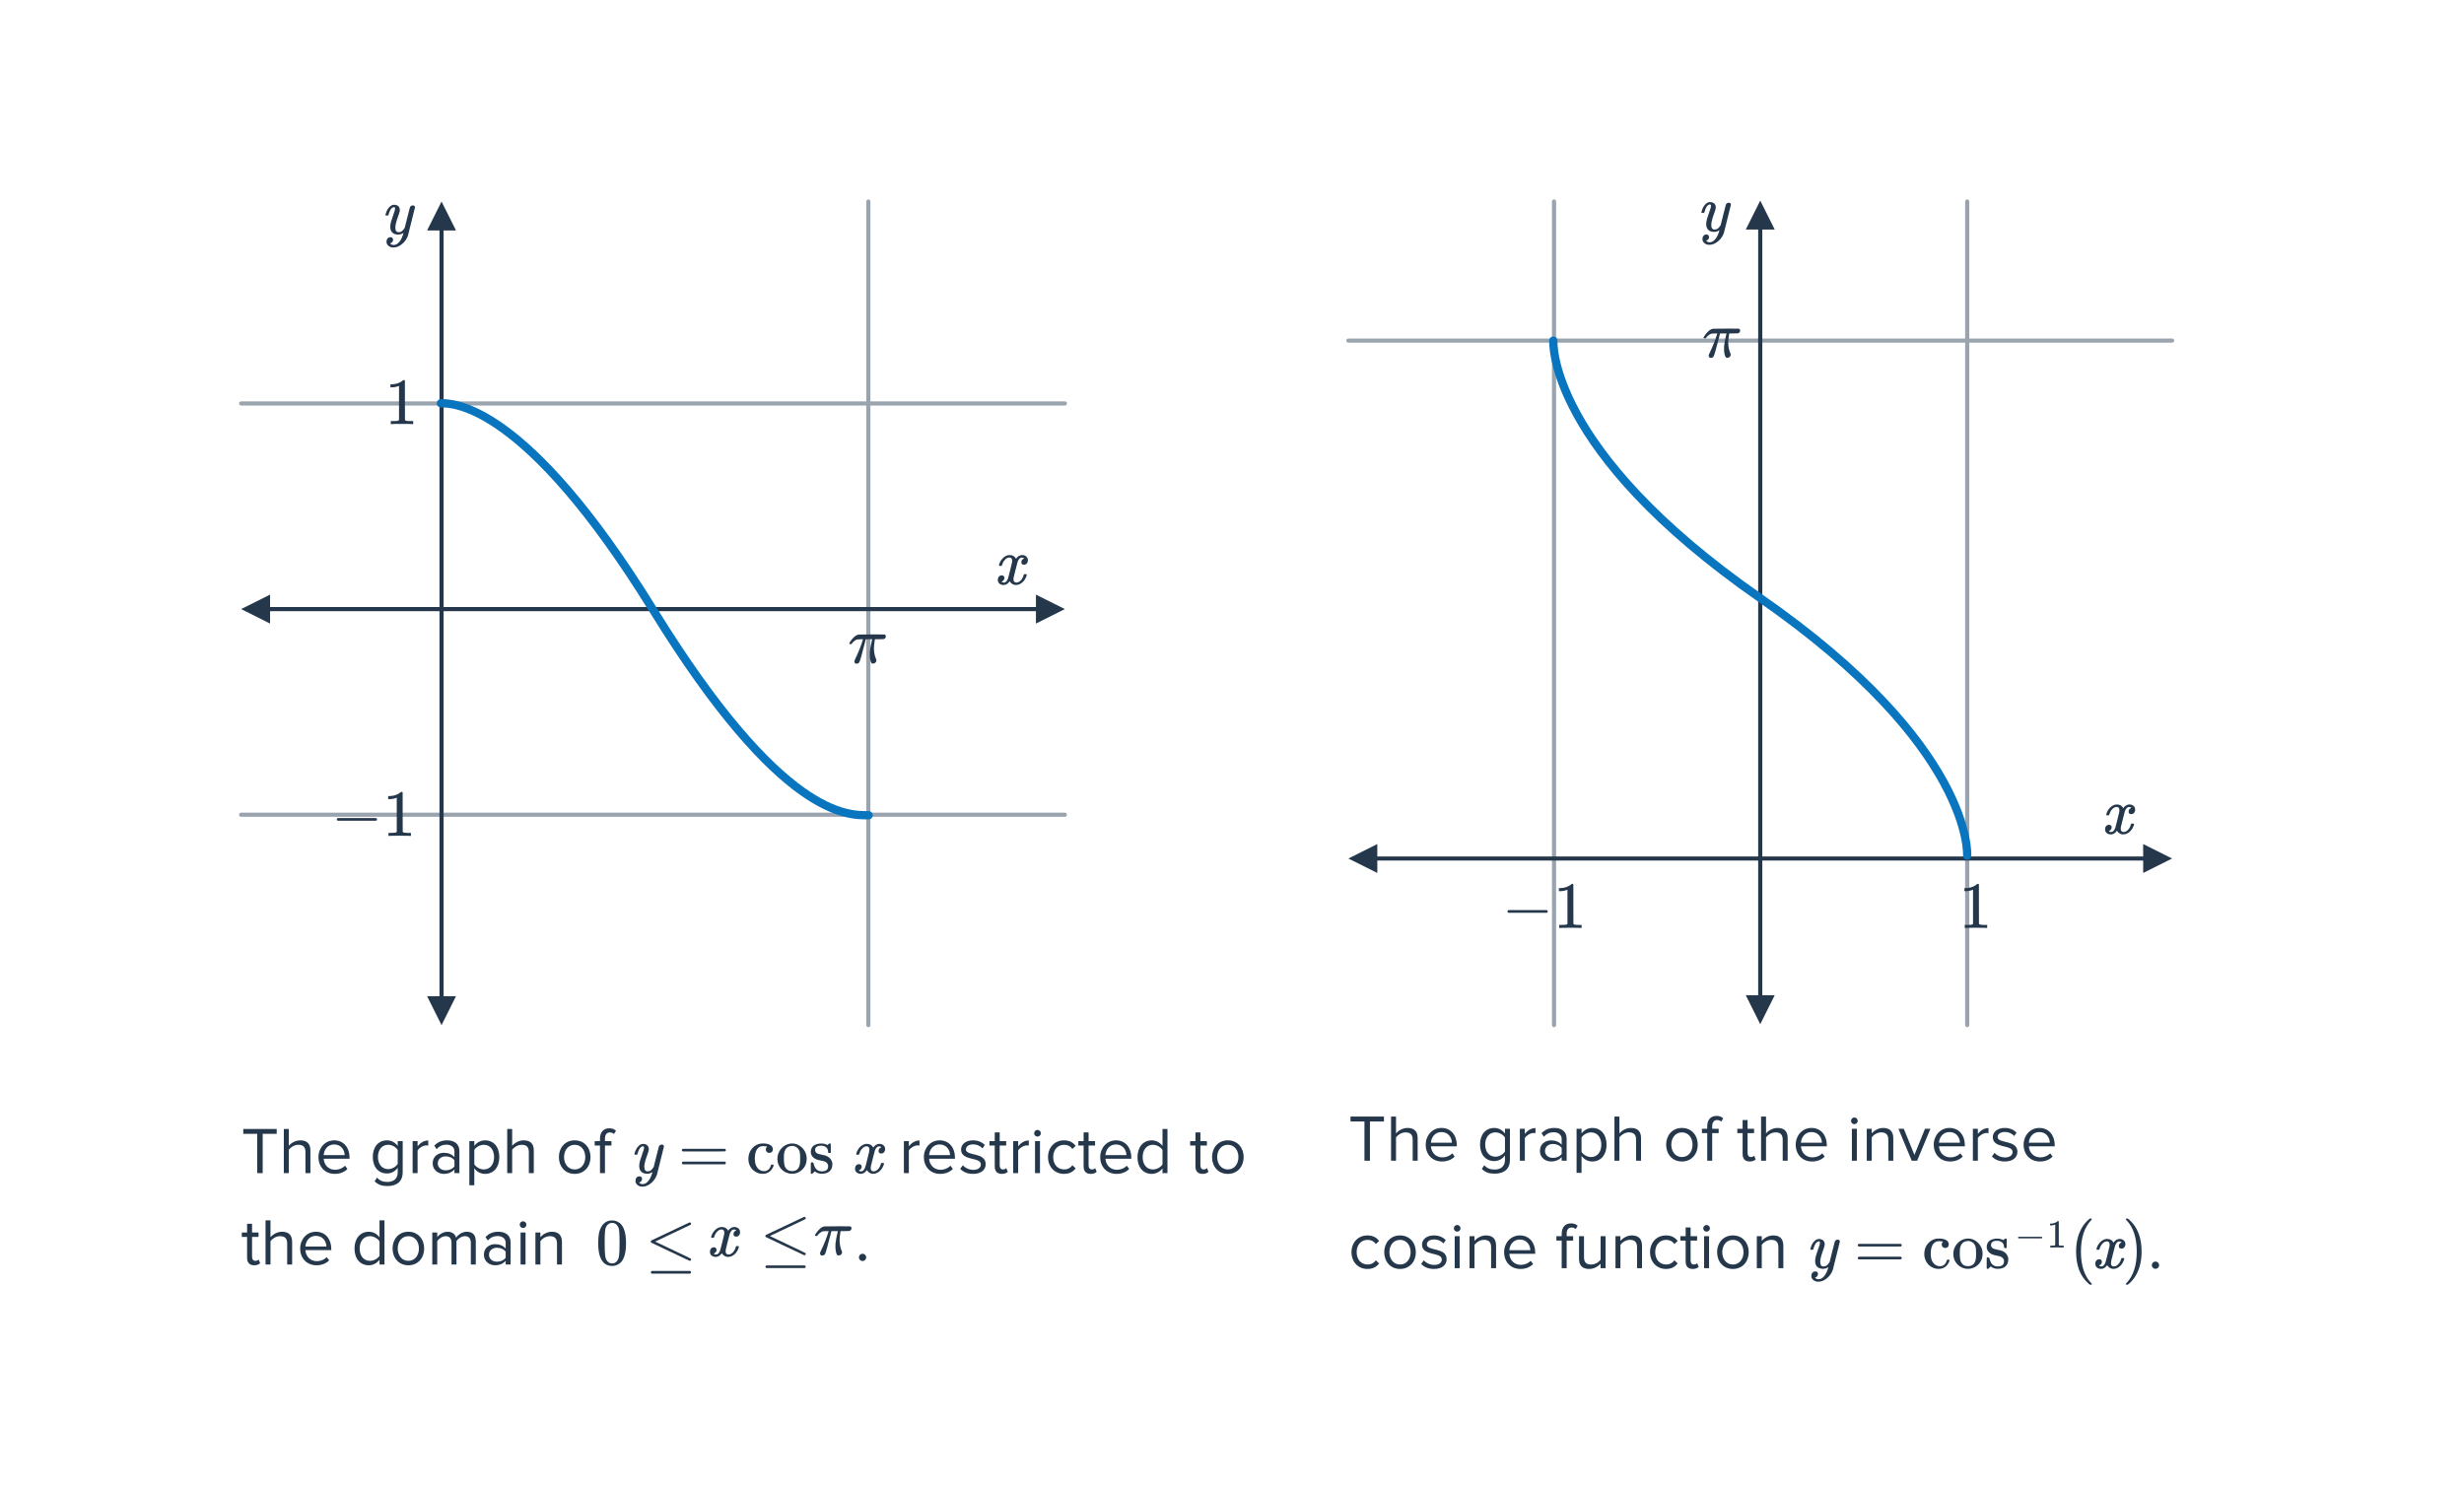 <svg width="596" height="360" viewBox="0 0 596 360" fill="none" xmlns="http://www.w3.org/2000/svg">
<path d="M210.035 48.752L210.035 248.001" stroke="#99A4AF" stroke-linecap="round"/>
<path d="M58.327 97.604L257.575 97.604" stroke="#99A4AF" stroke-linecap="round"/>
<path d="M58.327 197.104L257.575 197.104" stroke="#99A4AF" stroke-linecap="round"/>
<path d="M375.896 48.752L375.896 248.001" stroke="#99A4AF" stroke-linecap="round"/>
<path d="M326.149 82.396L525.398 82.396" stroke="#99A4AF" stroke-linecap="round"/>
<path d="M475.833 48.752L475.833 248.001" stroke="#99A4AF" stroke-linecap="round"/>
<path d="M65.326 146.854V143.854L58.327 147.354L65.326 150.854V147.854H250.575V150.854L257.575 147.354L250.575 143.854V146.854H65.326Z" fill="#25374B"/>
<path d="M107.304 55.752L110.304 55.752L106.804 48.752L103.304 55.752L106.304 55.752L106.304 241.001L103.304 241.001L106.804 248.001L110.304 241.001L107.304 241.001L107.304 55.752Z" fill="#25374B"/>
<path d="M106.635 97.558C109.326 97.558 126.967 97.246 158.038 147.635C189.109 198.024 205.193 197.228 210.103 197.228" stroke="#0875BE" stroke-width="2" stroke-linecap="round"/>
<path d="M81.677 198.549C81.527 198.474 81.453 198.367 81.453 198.229C81.453 198.09 81.527 197.983 81.677 197.909H90.973C91.133 197.994 91.213 198.101 91.213 198.229C91.213 198.357 91.133 198.463 90.973 198.549H81.677ZM99.218 202.229C99.037 202.197 98.189 202.181 96.674 202.181C95.181 202.181 94.343 202.197 94.162 202.229H93.97V201.493H94.386C95.005 201.493 95.405 201.477 95.586 201.445C95.671 201.434 95.799 201.37 95.97 201.253V192.981C95.949 192.981 95.906 192.997 95.842 193.029C95.351 193.221 94.802 193.322 94.194 193.333H93.89V192.597H94.194C95.09 192.565 95.837 192.362 96.434 191.989C96.626 191.882 96.791 191.759 96.93 191.621C96.951 191.589 97.015 191.573 97.122 191.573C97.229 191.573 97.319 191.605 97.394 191.669V196.453L97.41 201.253C97.57 201.413 97.917 201.493 98.45 201.493H98.978H99.394V202.229H99.218Z" fill="#25374B"/>
<path d="M99.765 102.604C99.583 102.572 98.735 102.556 97.221 102.556C95.727 102.556 94.89 102.572 94.709 102.604H94.517V101.868H94.933C95.551 101.868 95.951 101.852 96.133 101.82C96.218 101.809 96.346 101.745 96.517 101.628V93.356C96.495 93.356 96.453 93.372 96.389 93.404C95.898 93.596 95.349 93.697 94.741 93.708H94.437V92.972H94.741C95.637 92.94 96.383 92.737 96.981 92.364C97.173 92.257 97.338 92.134 97.477 91.996C97.498 91.964 97.562 91.948 97.669 91.948C97.775 91.948 97.866 91.98 97.941 92.044V96.828L97.957 101.628C98.117 101.788 98.463 101.868 98.997 101.868H99.525H99.941V102.604H99.765Z" fill="#25374B"/>
<path d="M245.752 141.53C245.122 141.53 244.61 141.231 244.216 140.634C243.8 141.231 243.314 141.53 242.76 141.53C242.365 141.53 242.029 141.418 241.752 141.194C241.485 140.959 241.352 140.655 241.352 140.282C241.352 139.973 241.437 139.717 241.608 139.514C241.789 139.301 242.029 139.194 242.328 139.194C242.509 139.194 242.658 139.253 242.776 139.37C242.893 139.477 242.952 139.626 242.952 139.818C242.952 139.893 242.946 139.951 242.936 139.994C242.85 140.293 242.68 140.506 242.424 140.634L242.264 140.698C242.36 140.858 242.552 140.938 242.84 140.938C243.266 140.938 243.602 140.581 243.848 139.866C243.88 139.77 244.04 139.146 244.328 137.994C244.616 136.842 244.77 136.202 244.792 136.074C244.813 135.978 244.824 135.839 244.824 135.658C244.824 135.135 244.6 134.874 244.152 134.874C243.736 134.874 243.346 135.093 242.984 135.53C242.706 135.85 242.498 136.25 242.36 136.73C242.338 136.826 242.317 136.879 242.296 136.89C242.274 136.901 242.173 136.906 241.992 136.906H241.72C241.634 136.821 241.618 136.703 241.672 136.554C241.768 136.213 241.928 135.877 242.152 135.546C242.376 135.215 242.616 134.959 242.872 134.778C243.309 134.447 243.746 134.282 244.184 134.282C244.93 134.282 245.453 134.581 245.752 135.178C245.826 135.071 245.922 134.954 246.04 134.826C246.424 134.463 246.829 134.282 247.256 134.282C247.64 134.282 247.965 134.399 248.232 134.634C248.498 134.858 248.632 135.157 248.632 135.53C248.632 135.839 248.541 136.101 248.36 136.314C248.189 136.517 247.96 136.618 247.672 136.618C247.501 136.618 247.352 136.57 247.224 136.474C247.106 136.367 247.048 136.229 247.048 136.058C247.048 135.61 247.24 135.311 247.624 135.162L247.72 135.114L247.592 135.002C247.485 134.927 247.341 134.89 247.16 134.89C247.042 134.89 246.946 134.906 246.872 134.938C246.584 135.087 246.344 135.407 246.152 135.898C246.12 135.994 245.96 136.607 245.672 137.738C245.384 138.858 245.224 139.503 245.192 139.674C245.16 139.834 245.144 139.994 245.144 140.154C245.144 140.677 245.378 140.938 245.848 140.938C245.954 140.938 246.05 140.927 246.136 140.906C246.68 140.746 247.112 140.319 247.432 139.626C247.57 139.274 247.64 139.071 247.64 139.018C247.64 139.007 247.672 138.97 247.736 138.906H248.008C248.221 138.906 248.333 138.922 248.344 138.954C248.354 138.965 248.36 138.997 248.36 139.05C248.36 139.135 248.312 139.301 248.216 139.546C248.12 139.781 248.024 139.978 247.928 140.138C247.597 140.661 247.202 141.039 246.744 141.274C246.413 141.445 246.082 141.53 245.752 141.53Z" fill="#25374B"/>
<path d="M93.324 52.147C93.26 52.083 93.228 52.035 93.228 52.002C93.228 51.96 93.249 51.88 93.292 51.763C93.494 51.026 93.814 50.45 94.252 50.035C94.582 49.704 94.934 49.538 95.308 49.538C95.756 49.538 96.102 49.656 96.348 49.891C96.593 50.114 96.716 50.445 96.716 50.883C96.705 51.117 96.609 51.474 96.428 51.955C96.044 53 95.809 53.763 95.724 54.242C95.66 54.541 95.628 54.819 95.628 55.075C95.628 55.81 95.889 56.178 96.412 56.178C96.742 56.178 97.02 56.088 97.244 55.907C97.468 55.715 97.686 55.448 97.9 55.106L98.508 52.675C98.902 51.096 99.121 50.248 99.164 50.13C99.313 49.843 99.548 49.699 99.868 49.699C100.188 49.699 100.358 49.853 100.38 50.163C100.38 50.184 99.814 52.456 98.684 56.978C98.396 57.81 97.916 58.498 97.244 59.042C96.582 59.597 95.889 59.874 95.164 59.874C94.737 59.874 94.374 59.768 94.076 59.554C93.777 59.352 93.585 59.075 93.5 58.722C93.489 58.669 93.484 58.594 93.484 58.498C93.484 58.178 93.569 57.912 93.74 57.699C93.921 57.485 94.161 57.379 94.46 57.379C94.641 57.379 94.79 57.432 94.908 57.538C95.025 57.656 95.084 57.81 95.084 58.002C95.084 58.077 95.078 58.136 95.068 58.178C95.014 58.349 94.929 58.504 94.812 58.642C94.769 58.675 94.694 58.717 94.588 58.77C94.481 58.834 94.406 58.877 94.364 58.898C94.609 59.144 94.892 59.267 95.212 59.267C95.67 59.267 96.081 59.069 96.444 58.675C96.86 58.237 97.18 57.672 97.404 56.978C97.521 56.701 97.58 56.493 97.58 56.355C97.58 56.344 97.569 56.349 97.548 56.37C97.526 56.381 97.494 56.403 97.452 56.434C97.078 56.648 96.705 56.755 96.332 56.755C95.713 56.755 95.233 56.589 94.892 56.258C94.561 55.928 94.396 55.464 94.396 54.867C94.396 54.483 94.465 54.05 94.604 53.571C94.774 53.005 94.972 52.413 95.196 51.794C95.441 51.144 95.564 50.701 95.564 50.467C95.564 50.232 95.484 50.114 95.324 50.114C95.1 50.114 94.886 50.216 94.684 50.419C94.417 50.717 94.193 51.187 94.012 51.827C93.969 51.997 93.926 52.099 93.884 52.13C93.873 52.141 93.772 52.147 93.58 52.147H93.324Z" fill="#25374B"/>
<path d="M211.999 159.785C211.999 159.966 211.919 160.137 211.759 160.297C211.61 160.457 211.423 160.537 211.199 160.537C211.039 160.537 210.927 160.515 210.863 160.473C210.81 160.43 210.751 160.345 210.687 160.217C210.485 159.747 210.383 159.155 210.383 158.441C210.383 158.057 210.389 157.801 210.399 157.673C210.474 156.937 210.639 156.046 210.895 155.001C210.949 154.787 210.975 154.67 210.975 154.649H209.407L209.391 154.713C209.391 154.723 209.381 154.771 209.359 154.857C209.338 154.931 209.306 155.049 209.263 155.209C209.231 155.358 209.199 155.497 209.167 155.625C208.463 158.366 208.042 159.859 207.903 160.105C207.775 160.403 207.546 160.553 207.215 160.553C206.97 160.553 206.799 160.462 206.703 160.281C206.682 160.227 206.671 160.142 206.671 160.025V159.849L206.879 159.401C207.679 157.715 208.261 156.259 208.623 155.033L208.751 154.649H208.239C207.813 154.649 207.514 154.665 207.343 154.697C207.183 154.729 206.986 154.83 206.751 155.001C206.495 155.161 206.271 155.379 206.079 155.657C206.026 155.742 205.983 155.795 205.951 155.817C205.919 155.827 205.839 155.833 205.711 155.833C205.509 155.833 205.407 155.779 205.407 155.673C205.407 155.63 205.461 155.523 205.567 155.353C206.303 154.233 207.023 153.619 207.727 153.513C207.802 153.491 209.002 153.481 211.327 153.481C213.034 153.481 213.909 153.486 213.951 153.497C214.165 153.571 214.271 153.721 214.271 153.945C214.271 154.275 214.101 154.499 213.759 154.617C213.695 154.638 213.327 154.649 212.655 154.649H211.631L211.583 154.921C211.455 155.689 211.391 156.323 211.391 156.825C211.391 157.774 211.557 158.633 211.887 159.401C211.962 159.593 211.999 159.721 211.999 159.785Z" fill="#25374B"/>
<path d="M63.542 283.799H62.215V274.311H58.839V273.127H66.934V274.311H63.542V283.799ZM75.084 283.799H73.883V278.711C73.883 277.351 73.18 276.951 72.139 276.951C71.212 276.951 70.316 277.527 69.852 278.151V283.799H68.651V273.127H69.852V277.191C70.395 276.551 71.451 275.879 72.62 275.879C74.236 275.879 75.084 276.663 75.084 278.343V283.799ZM80.968 283.991C78.68 283.991 77.032 282.343 77.032 279.927C77.032 277.687 78.632 275.879 80.84 275.879C83.176 275.879 84.552 277.703 84.552 280.023V280.327H78.296C78.392 281.783 79.416 282.999 81.08 282.999C81.96 282.999 82.856 282.647 83.464 282.023L84.04 282.807C83.272 283.575 82.232 283.991 80.968 283.991ZM83.368 279.447C83.352 278.295 82.584 276.871 80.824 276.871C79.176 276.871 78.36 278.263 78.296 279.447H83.368ZM93.724 286.935C92.412 286.935 91.516 286.679 90.604 285.783L91.212 284.887C91.852 285.655 92.62 285.943 93.724 285.943C95.004 285.943 96.204 285.319 96.204 283.623V282.519C95.644 283.303 94.7 283.895 93.612 283.895C91.596 283.895 90.172 282.391 90.172 279.895C90.172 277.415 91.58 275.879 93.612 275.879C94.652 275.879 95.58 276.391 96.204 277.239V276.071H97.404V283.575C97.404 286.135 95.612 286.935 93.724 286.935ZM93.9 282.839C94.86 282.839 95.788 282.247 96.204 281.575V278.199C95.788 277.527 94.86 276.951 93.9 276.951C92.348 276.951 91.42 278.183 91.42 279.895C91.42 281.591 92.348 282.839 93.9 282.839ZM101.008 283.799H99.808V276.071H101.008V277.319C101.632 276.503 102.528 275.911 103.584 275.911V277.143C103.44 277.111 103.296 277.095 103.104 277.095C102.368 277.095 101.36 277.703 101.008 278.327V283.799ZM111.121 283.799H109.921V282.919C109.281 283.623 108.401 283.991 107.361 283.991C106.049 283.991 104.657 283.111 104.657 281.431C104.657 279.703 106.049 278.887 107.361 278.887C108.417 278.887 109.297 279.223 109.921 279.943V278.551C109.921 277.511 109.089 276.919 107.969 276.919C107.041 276.919 106.289 277.255 105.601 277.991L105.041 277.159C105.873 276.295 106.865 275.879 108.129 275.879C109.761 275.879 111.121 276.615 111.121 278.487V283.799ZM107.793 283.127C108.641 283.127 109.457 282.807 109.921 282.167V280.711C109.457 280.071 108.641 279.751 107.793 279.751C106.673 279.751 105.889 280.455 105.889 281.447C105.889 282.423 106.673 283.127 107.793 283.127ZM117.334 283.991C116.278 283.991 115.35 283.495 114.726 282.631V286.743H113.526V276.071H114.726V277.223C115.286 276.439 116.246 275.879 117.334 275.879C119.366 275.879 120.774 277.415 120.774 279.927C120.774 282.423 119.366 283.991 117.334 283.991ZM117.03 282.919C118.582 282.919 119.51 281.639 119.51 279.927C119.51 278.215 118.582 276.951 117.03 276.951C116.086 276.951 115.142 277.511 114.726 278.183V281.671C115.142 282.343 116.086 282.919 117.03 282.919ZM129.115 283.799H127.915V278.711C127.915 277.351 127.211 276.951 126.171 276.951C125.243 276.951 124.347 277.527 123.883 278.151V283.799H122.683V273.127H123.883V277.191C124.427 276.551 125.483 275.879 126.651 275.879C128.267 275.879 129.115 276.663 129.115 278.343V283.799ZM139.012 283.991C136.66 283.991 135.188 282.167 135.188 279.927C135.188 277.687 136.66 275.879 139.012 275.879C141.364 275.879 142.836 277.687 142.836 279.927C142.836 282.167 141.364 283.991 139.012 283.991ZM139.012 282.919C140.66 282.919 141.572 281.511 141.572 279.927C141.572 278.359 140.66 276.951 139.012 276.951C137.364 276.951 136.436 278.359 136.436 279.927C136.436 281.511 137.364 282.919 139.012 282.919ZM146.328 283.799H145.128V277.127H143.848V276.071H145.128V275.479C145.128 273.895 145.992 272.967 147.368 272.967C147.976 272.967 148.52 273.111 149 273.559L148.504 274.343C148.248 274.119 147.944 273.959 147.544 273.959C146.76 273.959 146.328 274.503 146.328 275.479V276.071H147.896V277.127H146.328V283.799ZM153.544 279.351C153.48 279.287 153.448 279.239 153.448 279.207C153.448 279.165 153.47 279.085 153.512 278.967C153.715 278.231 154.035 277.655 154.472 277.239C154.803 276.909 155.155 276.743 155.528 276.743C155.976 276.743 156.323 276.861 156.568 277.095C156.814 277.319 156.936 277.65 156.936 278.087C156.926 278.322 156.83 278.679 156.648 279.159C156.264 280.205 156.03 280.967 155.944 281.447C155.88 281.746 155.848 282.023 155.848 282.279C155.848 283.015 156.11 283.383 156.632 283.383C156.963 283.383 157.24 283.293 157.464 283.111C157.688 282.919 157.907 282.653 158.12 282.311L158.728 279.879C159.123 278.301 159.342 277.453 159.384 277.335C159.534 277.047 159.768 276.903 160.088 276.903C160.408 276.903 160.579 277.058 160.6 277.367C160.6 277.389 160.035 279.661 158.904 284.183C158.616 285.015 158.136 285.703 157.464 286.247C156.803 286.802 156.11 287.079 155.384 287.079C154.958 287.079 154.595 286.973 154.296 286.759C153.998 286.557 153.806 286.279 153.72 285.927C153.71 285.874 153.704 285.799 153.704 285.703C153.704 285.383 153.79 285.117 153.96 284.903C154.142 284.69 154.382 284.583 154.68 284.583C154.862 284.583 155.011 284.637 155.128 284.743C155.246 284.861 155.304 285.015 155.304 285.207C155.304 285.282 155.299 285.341 155.288 285.383C155.235 285.554 155.15 285.709 155.032 285.847C154.99 285.879 154.915 285.922 154.808 285.975C154.702 286.039 154.627 286.082 154.584 286.103C154.83 286.349 155.112 286.471 155.432 286.471C155.891 286.471 156.302 286.274 156.664 285.879C157.08 285.442 157.4 284.877 157.624 284.183C157.742 283.906 157.8 283.698 157.8 283.559C157.8 283.549 157.79 283.554 157.768 283.575C157.747 283.586 157.715 283.607 157.672 283.639C157.299 283.853 156.926 283.959 156.552 283.959C155.934 283.959 155.454 283.794 155.112 283.463C154.782 283.133 154.616 282.669 154.616 282.071C154.616 281.687 154.686 281.255 154.824 280.775C154.995 280.21 155.192 279.618 155.416 278.999C155.662 278.349 155.784 277.906 155.784 277.671C155.784 277.437 155.704 277.319 155.544 277.319C155.32 277.319 155.107 277.421 154.904 277.623C154.638 277.922 154.414 278.391 154.232 279.031C154.19 279.202 154.147 279.303 154.104 279.335C154.094 279.346 153.992 279.351 153.8 279.351H153.544ZM164.926 278.247C164.926 278.109 165 278.002 165.15 277.927H175.342C175.502 278.002 175.582 278.109 175.582 278.247C175.582 278.365 175.507 278.466 175.358 278.551L170.27 278.567H165.182C165.011 278.514 164.926 278.407 164.926 278.247ZM164.926 281.351C164.926 281.191 165.011 281.085 165.182 281.031H175.358C175.368 281.042 175.39 281.063 175.422 281.095C175.464 281.117 175.491 281.138 175.502 281.159C175.523 281.17 175.539 281.197 175.55 281.239C175.571 281.271 175.582 281.309 175.582 281.351C175.582 281.49 175.502 281.597 175.342 281.671H165.15C165 281.597 164.926 281.49 164.926 281.351ZM186.691 278.695C186.531 278.845 186.328 278.919 186.083 278.919C185.837 278.919 185.635 278.839 185.475 278.679C185.315 278.509 185.235 278.306 185.235 278.071C185.235 277.826 185.315 277.623 185.475 277.463C185.528 277.41 185.549 277.378 185.539 277.367C185.539 277.357 185.491 277.346 185.395 277.335C185.117 277.293 184.856 277.271 184.611 277.271C184.067 277.271 183.64 277.442 183.331 277.783C182.829 278.285 182.579 279.122 182.579 280.295C182.579 281.17 182.744 281.858 183.075 282.359C183.512 283.01 184.099 283.335 184.835 283.335C185.101 283.335 185.336 283.282 185.539 283.175C185.987 282.951 186.296 282.535 186.467 281.927C186.488 281.842 186.515 281.789 186.547 281.767C186.579 281.746 186.664 281.735 186.803 281.735H187.027C187.091 281.799 187.123 281.847 187.123 281.879C187.123 282.082 186.989 282.397 186.723 282.823C186.189 283.591 185.437 283.975 184.467 283.975C183.933 283.975 183.427 283.853 182.947 283.607C181.891 283.063 181.256 282.157 181.043 280.887C181.032 280.823 181.027 280.653 181.027 280.375C181.027 280.098 181.032 279.922 181.043 279.847C181.171 278.845 181.608 278.029 182.355 277.399C182.995 276.887 183.704 276.631 184.483 276.631C185.859 276.631 186.664 276.994 186.899 277.719C186.931 277.815 186.947 277.938 186.947 278.087C186.947 278.333 186.861 278.535 186.691 278.695ZM188.04 280.375C188.04 279.405 188.349 278.573 188.968 277.879C189.587 277.175 190.328 276.77 191.192 276.663C191.363 276.642 191.496 276.631 191.592 276.631C192.52 276.631 193.325 276.973 194.008 277.655C194.755 278.402 195.128 279.303 195.128 280.359C195.128 280.573 195.101 280.823 195.048 281.111C194.92 281.783 194.616 282.37 194.136 282.871C193.667 283.362 193.096 283.693 192.424 283.863C192.179 283.927 191.901 283.959 191.592 283.959C191.272 283.959 190.989 283.927 190.744 283.863C189.944 283.661 189.293 283.239 188.792 282.599C188.291 281.949 188.04 281.207 188.04 280.375ZM191.88 277.239C191.827 277.229 191.741 277.223 191.624 277.223C191.304 277.223 191 277.287 190.712 277.415C190.115 277.714 189.757 278.295 189.64 279.159C189.619 279.351 189.608 279.693 189.608 280.183C189.608 281.197 189.709 281.917 189.912 282.343C190.253 282.994 190.813 283.319 191.592 283.319C192.893 283.319 193.544 282.45 193.544 280.711V280.199C193.544 279.506 193.517 279.037 193.464 278.791C193.283 277.949 192.755 277.431 191.88 277.239ZM198.632 277.175C197.651 277.175 197.16 277.522 197.16 278.215C197.16 278.354 197.171 278.445 197.192 278.487C197.288 278.743 197.453 278.93 197.688 279.047C197.923 279.154 198.285 279.255 198.776 279.351C199.384 279.458 199.8 279.575 200.024 279.703C200.696 280.023 201.128 280.551 201.32 281.287C201.331 281.351 201.336 281.479 201.336 281.671C201.336 282.087 201.261 282.455 201.112 282.775C200.696 283.565 199.912 283.959 198.76 283.959C198.12 283.959 197.565 283.767 197.096 283.383L196.968 283.495L196.824 283.639C196.76 283.703 196.696 283.762 196.632 283.815L196.456 283.975H196.328C196.253 283.975 196.184 283.943 196.12 283.879V282.615C196.12 281.922 196.12 281.522 196.12 281.415C196.131 281.309 196.157 281.245 196.2 281.223C196.221 281.213 196.307 281.207 196.456 281.207C196.595 281.207 196.675 281.218 196.696 281.239C196.728 281.261 196.76 281.335 196.792 281.463C196.877 281.869 197.016 282.237 197.208 282.567C197.581 283.111 198.099 283.383 198.76 283.383C199.795 283.383 200.312 282.967 200.312 282.135C200.312 281.826 200.216 281.575 200.024 281.383C199.853 281.181 199.629 281.037 199.352 280.951C199.171 280.909 198.915 280.85 198.584 280.775C197.987 280.658 197.581 280.546 197.368 280.439C196.664 280.109 196.253 279.613 196.136 278.951C196.125 278.909 196.12 278.829 196.12 278.711C196.12 277.485 196.872 276.797 198.376 276.647C198.419 276.626 198.547 276.626 198.76 276.647C199.187 276.647 199.56 276.727 199.88 276.887L200.12 277.015L200.264 276.903C200.403 276.786 200.52 276.695 200.616 276.631H200.744C200.819 276.631 200.888 276.663 200.952 276.727V278.839L200.856 278.935H200.408C200.344 278.871 200.312 278.807 200.312 278.743C200.312 278.253 200.163 277.869 199.864 277.591C199.565 277.314 199.155 277.175 198.632 277.175ZM211.217 283.975C210.588 283.975 210.076 283.677 209.681 283.079C209.265 283.677 208.78 283.975 208.225 283.975C207.83 283.975 207.494 283.863 207.217 283.639C206.95 283.405 206.817 283.101 206.817 282.727C206.817 282.418 206.902 282.162 207.073 281.959C207.254 281.746 207.494 281.639 207.793 281.639C207.974 281.639 208.124 281.698 208.241 281.815C208.358 281.922 208.417 282.071 208.417 282.263C208.417 282.338 208.412 282.397 208.401 282.439C208.316 282.738 208.145 282.951 207.889 283.079L207.729 283.143C207.825 283.303 208.017 283.383 208.305 283.383C208.732 283.383 209.068 283.026 209.313 282.311C209.345 282.215 209.505 281.591 209.793 280.439C210.081 279.287 210.236 278.647 210.257 278.519C210.278 278.423 210.289 278.285 210.289 278.103C210.289 277.581 210.065 277.319 209.617 277.319C209.201 277.319 208.812 277.538 208.449 277.975C208.172 278.295 207.964 278.695 207.825 279.175C207.804 279.271 207.782 279.325 207.761 279.335C207.74 279.346 207.638 279.351 207.457 279.351H207.185C207.1 279.266 207.084 279.149 207.137 278.999C207.233 278.658 207.393 278.322 207.617 277.991C207.841 277.661 208.081 277.405 208.337 277.223C208.774 276.893 209.212 276.727 209.649 276.727C210.396 276.727 210.918 277.026 211.217 277.623C211.292 277.517 211.388 277.399 211.505 277.271C211.889 276.909 212.294 276.727 212.721 276.727C213.105 276.727 213.43 276.845 213.697 277.079C213.964 277.303 214.097 277.602 214.097 277.975C214.097 278.285 214.006 278.546 213.825 278.759C213.654 278.962 213.425 279.063 213.137 279.063C212.966 279.063 212.817 279.015 212.689 278.919C212.572 278.813 212.513 278.674 212.513 278.503C212.513 278.055 212.705 277.757 213.089 277.607L213.185 277.559L213.057 277.447C212.95 277.373 212.806 277.335 212.625 277.335C212.508 277.335 212.412 277.351 212.337 277.383C212.049 277.533 211.809 277.853 211.617 278.343C211.585 278.439 211.425 279.053 211.137 280.183C210.849 281.303 210.689 281.949 210.657 282.119C210.625 282.279 210.609 282.439 210.609 282.599C210.609 283.122 210.844 283.383 211.313 283.383C211.42 283.383 211.516 283.373 211.601 283.351C212.145 283.191 212.577 282.765 212.897 282.071C213.036 281.719 213.105 281.517 213.105 281.463C213.105 281.453 213.137 281.415 213.201 281.351H213.473C213.686 281.351 213.798 281.367 213.809 281.399C213.82 281.41 213.825 281.442 213.825 281.495C213.825 281.581 213.777 281.746 213.681 281.991C213.585 282.226 213.489 282.423 213.393 282.583C213.062 283.106 212.668 283.485 212.209 283.719C211.878 283.89 211.548 283.975 211.217 283.975ZM219.836 283.799H218.636V276.071H219.836V277.319C220.46 276.503 221.356 275.911 222.412 275.911V277.143C222.268 277.111 222.124 277.095 221.932 277.095C221.196 277.095 220.188 277.703 219.836 278.327V283.799ZM227.405 283.991C225.117 283.991 223.469 282.343 223.469 279.927C223.469 277.687 225.069 275.879 227.277 275.879C229.613 275.879 230.989 277.703 230.989 280.023V280.327H224.733C224.829 281.783 225.853 282.999 227.517 282.999C228.397 282.999 229.293 282.647 229.901 282.023L230.477 282.807C229.709 283.575 228.669 283.991 227.405 283.991ZM229.805 279.447C229.789 278.295 229.021 276.871 227.261 276.871C225.613 276.871 224.797 278.263 224.733 279.447H229.805ZM235.381 283.991C234.117 283.991 233.045 283.607 232.261 282.775L232.885 281.911C233.397 282.503 234.373 283.015 235.429 283.015C236.613 283.015 237.253 282.455 237.253 281.687C237.253 279.815 232.469 280.967 232.469 278.103C232.469 276.903 233.509 275.879 235.349 275.879C236.661 275.879 237.589 276.375 238.213 276.999L237.653 277.831C237.189 277.271 236.341 276.855 235.349 276.855C234.293 276.855 233.637 277.383 233.637 278.071C233.637 279.767 238.421 278.647 238.421 281.655C238.421 282.951 237.381 283.991 235.381 283.991ZM242.322 283.991C241.186 283.991 240.61 283.335 240.61 282.183V277.127H239.33V276.071H240.61V273.959H241.81V276.071H243.378V277.127H241.81V281.927C241.81 282.503 242.066 282.919 242.594 282.919C242.93 282.919 243.25 282.775 243.41 282.599L243.762 283.495C243.458 283.783 243.026 283.991 242.322 283.991ZM246.273 283.799H245.073V276.071H246.273V277.319C246.897 276.503 247.793 275.911 248.849 275.911V277.143C248.705 277.111 248.561 277.095 248.369 277.095C247.633 277.095 246.625 277.703 246.273 278.327V283.799ZM250.947 274.967C250.515 274.967 250.147 274.615 250.147 274.167C250.147 273.719 250.515 273.351 250.947 273.351C251.395 273.351 251.763 273.719 251.763 274.167C251.763 274.615 251.395 274.967 250.947 274.967ZM251.555 283.799H250.355V276.071H251.555V283.799ZM257.356 283.991C255.052 283.991 253.5 282.231 253.5 279.927C253.5 277.639 255.052 275.879 257.356 275.879C258.764 275.879 259.596 276.455 260.188 277.223L259.388 277.959C258.876 277.255 258.22 276.951 257.42 276.951C255.772 276.951 254.748 278.215 254.748 279.927C254.748 281.639 255.772 282.919 257.42 282.919C258.22 282.919 258.876 282.599 259.388 281.911L260.188 282.647C259.596 283.415 258.764 283.991 257.356 283.991ZM263.822 283.991C262.686 283.991 262.11 283.335 262.11 282.183V277.127H260.83V276.071H262.11V273.959H263.31V276.071H264.878V277.127H263.31V281.927C263.31 282.503 263.566 282.919 264.094 282.919C264.43 282.919 264.75 282.775 264.91 282.599L265.262 283.495C264.958 283.783 264.526 283.991 263.822 283.991ZM270.061 283.991C267.773 283.991 266.125 282.343 266.125 279.927C266.125 277.687 267.725 275.879 269.933 275.879C272.269 275.879 273.645 277.703 273.645 280.023V280.327H267.389C267.485 281.783 268.509 282.999 270.173 282.999C271.053 282.999 271.949 282.647 272.557 282.023L273.133 282.807C272.365 283.575 271.325 283.991 270.061 283.991ZM272.461 279.447C272.445 278.295 271.677 276.871 269.917 276.871C268.269 276.871 267.453 278.263 267.389 279.447H272.461ZM282.389 283.799H281.189V282.647C280.613 283.431 279.669 283.991 278.581 283.991C276.565 283.991 275.141 282.455 275.141 279.943C275.141 277.479 276.549 275.879 278.581 275.879C279.621 275.879 280.565 276.391 281.189 277.239V273.127H282.389V283.799ZM278.869 282.919C279.829 282.919 280.757 282.375 281.189 281.703V278.199C280.757 277.527 279.829 276.951 278.869 276.951C277.317 276.951 276.389 278.231 276.389 279.943C276.389 281.655 277.317 282.919 278.869 282.919ZM290.869 283.991C289.733 283.991 289.157 283.335 289.157 282.183V277.127H287.877V276.071H289.157V273.959H290.357V276.071H291.925V277.127H290.357V281.927C290.357 282.503 290.613 282.919 291.141 282.919C291.477 282.919 291.797 282.775 291.957 282.599L292.309 283.495C292.005 283.783 291.573 283.991 290.869 283.991ZM296.996 283.991C294.644 283.991 293.172 282.167 293.172 279.927C293.172 277.687 294.644 275.879 296.996 275.879C299.348 275.879 300.82 277.687 300.82 279.927C300.82 282.167 299.348 283.991 296.996 283.991ZM296.996 282.919C298.644 282.919 299.556 281.511 299.556 279.927C299.556 278.359 298.644 276.951 296.996 276.951C295.348 276.951 294.42 278.359 294.42 279.927C294.42 281.511 295.348 282.919 296.996 282.919Z" fill="#25374B"/>
<path d="M61.478 306.101C60.343 306.101 59.767 305.445 59.767 304.293V299.237H58.486V298.181H59.767V296.069H60.967V298.181H62.535V299.237H60.967V304.037C60.967 304.613 61.222 305.029 61.751 305.029C62.087 305.029 62.407 304.885 62.566 304.709L62.919 305.605C62.614 305.893 62.182 306.101 61.478 306.101ZM70.662 305.909H69.462V300.821C69.462 299.461 68.758 299.061 67.718 299.061C66.79 299.061 65.894 299.637 65.43 300.261V305.909H64.23V295.237H65.43V299.301C65.974 298.661 67.03 297.989 68.198 297.989C69.814 297.989 70.662 298.773 70.662 300.453V305.909ZM76.546 306.101C74.258 306.101 72.61 304.453 72.61 302.037C72.61 299.797 74.21 297.989 76.418 297.989C78.754 297.989 80.13 299.813 80.13 302.133V302.437H73.874C73.97 303.893 74.994 305.109 76.658 305.109C77.538 305.109 78.434 304.757 79.042 304.133L79.618 304.917C78.85 305.685 77.81 306.101 76.546 306.101ZM78.946 301.557C78.93 300.405 78.162 298.981 76.402 298.981C74.754 298.981 73.938 300.373 73.874 301.557H78.946ZM92.998 305.909H91.798V304.757C91.222 305.541 90.278 306.101 89.19 306.101C87.174 306.101 85.75 304.565 85.75 302.053C85.75 299.589 87.158 297.989 89.19 297.989C90.23 297.989 91.174 298.501 91.798 299.349V295.237H92.998V305.909ZM89.478 305.029C90.438 305.029 91.366 304.485 91.798 303.813V300.309C91.366 299.637 90.438 299.061 89.478 299.061C87.926 299.061 86.998 300.341 86.998 302.053C86.998 303.765 87.926 305.029 89.478 305.029ZM98.778 306.101C96.425 306.101 94.954 304.277 94.954 302.037C94.954 299.797 96.425 297.989 98.778 297.989C101.129 297.989 102.601 299.797 102.601 302.037C102.601 304.277 101.129 306.101 98.778 306.101ZM98.778 305.029C100.425 305.029 101.337 303.621 101.337 302.037C101.337 300.469 100.425 299.061 98.778 299.061C97.129 299.061 96.201 300.469 96.201 302.037C96.201 303.621 97.129 305.029 98.778 305.029ZM115.086 305.909H113.886V300.661C113.886 299.685 113.454 299.061 112.462 299.061C111.662 299.061 110.814 299.637 110.414 300.245V305.909H109.214V300.661C109.214 299.685 108.798 299.061 107.79 299.061C107.006 299.061 106.174 299.637 105.758 300.261V305.909H104.558V298.181H105.758V299.301C106.078 298.805 107.118 297.989 108.254 297.989C109.438 297.989 110.11 298.629 110.334 299.429C110.766 298.725 111.806 297.989 112.926 297.989C114.334 297.989 115.086 298.773 115.086 300.325V305.909ZM123.512 305.909H122.312V305.029C121.672 305.733 120.792 306.101 119.752 306.101C118.44 306.101 117.048 305.221 117.048 303.541C117.048 301.813 118.44 300.997 119.752 300.997C120.808 300.997 121.688 301.333 122.312 302.053V300.661C122.312 299.621 121.48 299.029 120.36 299.029C119.432 299.029 118.68 299.365 117.992 300.101L117.432 299.269C118.264 298.405 119.256 297.989 120.52 297.989C122.152 297.989 123.512 298.725 123.512 300.597V305.909ZM120.184 305.237C121.032 305.237 121.848 304.917 122.312 304.277V302.821C121.848 302.181 121.032 301.861 120.184 301.861C119.064 301.861 118.28 302.565 118.28 303.557C118.28 304.533 119.064 305.237 120.184 305.237ZM126.509 297.077C126.077 297.077 125.709 296.725 125.709 296.277C125.709 295.829 126.077 295.461 126.509 295.461C126.957 295.461 127.325 295.829 127.325 296.277C127.325 296.725 126.957 297.077 126.509 297.077ZM127.117 305.909H125.917V298.181H127.117V305.909ZM135.927 305.909H134.727V300.853C134.727 299.493 134.039 299.061 132.999 299.061C132.055 299.061 131.159 299.637 130.711 300.261V305.909H129.511V298.181H130.711V299.301C131.255 298.661 132.311 297.989 133.463 297.989C135.079 297.989 135.927 298.805 135.927 300.485V305.909Z" fill="#25374B"/>
<path d="M145.605 296.549C146.202 295.685 147.018 295.253 148.053 295.253C148.831 295.253 149.514 295.52 150.101 296.053C150.389 296.33 150.634 296.693 150.837 297.141C151.231 298.026 151.429 299.242 151.429 300.789C151.429 302.442 151.199 303.706 150.741 304.581C150.442 305.2 150.005 305.648 149.429 305.925C148.981 306.149 148.527 306.261 148.069 306.261C146.842 306.261 145.946 305.701 145.381 304.581C144.922 303.706 144.693 302.442 144.693 300.789C144.693 299.797 144.757 298.981 144.885 298.341C145.023 297.69 145.263 297.093 145.605 296.549ZM149.205 296.357C148.895 296.016 148.517 295.845 148.069 295.845C147.621 295.845 147.237 296.016 146.917 296.357C146.682 296.602 146.522 296.901 146.437 297.253C146.351 297.605 146.298 298.213 146.277 299.077C146.277 299.141 146.271 299.349 146.261 299.701C146.261 300.053 146.261 300.346 146.261 300.581C146.261 301.605 146.271 302.32 146.293 302.725C146.335 303.472 146.399 304.01 146.485 304.341C146.57 304.661 146.73 304.938 146.965 305.173C147.253 305.493 147.621 305.653 148.069 305.653C148.506 305.653 148.869 305.493 149.157 305.173C149.391 304.938 149.551 304.661 149.637 304.341C149.722 304.01 149.786 303.472 149.829 302.725C149.85 302.32 149.861 301.605 149.861 300.581C149.861 300.346 149.855 300.053 149.845 299.701C149.845 299.349 149.845 299.141 149.845 299.077C149.823 298.213 149.77 297.605 149.685 297.253C149.599 296.901 149.439 296.602 149.205 296.357ZM166.853 295.733C166.938 295.733 167.013 295.77 167.077 295.845C167.141 295.92 167.173 295.994 167.173 296.069C167.173 296.154 167.135 296.229 167.061 296.293C164.021 297.744 161.162 299.104 158.485 300.373C159.679 300.938 161.002 301.568 162.453 302.261C165.525 303.712 167.082 304.464 167.125 304.517C167.157 304.581 167.173 304.64 167.173 304.693C167.173 304.885 167.077 304.992 166.885 305.013H166.789L162.181 302.837C159.087 301.376 157.53 300.634 157.509 300.613C157.434 300.56 157.397 300.469 157.397 300.341C157.407 300.224 157.477 300.133 157.605 300.069C157.69 300.026 159.215 299.306 162.181 297.909C165.146 296.501 166.655 295.786 166.709 295.765C166.751 295.744 166.799 295.733 166.853 295.733ZM157.413 307.797C157.413 307.68 157.493 307.573 157.653 307.477H166.917C167.087 307.552 167.173 307.658 167.173 307.797C167.173 307.925 167.093 308.032 166.933 308.117H157.637C157.487 308.042 157.413 307.936 157.413 307.797Z" fill="#25374B"/>
<path d="M176.124 304.085C175.495 304.085 174.983 303.786 174.588 303.189C174.172 303.786 173.687 304.085 173.132 304.085C172.738 304.085 172.402 303.973 172.124 303.749C171.858 303.514 171.724 303.21 171.724 302.837C171.724 302.528 171.81 302.272 171.98 302.069C172.162 301.856 172.402 301.749 172.7 301.749C172.882 301.749 173.031 301.808 173.148 301.925C173.266 302.032 173.324 302.181 173.324 302.373C173.324 302.448 173.319 302.506 173.308 302.549C173.223 302.848 173.052 303.061 172.796 303.189L172.636 303.253C172.732 303.413 172.924 303.493 173.212 303.493C173.639 303.493 173.975 303.136 174.22 302.421C174.252 302.325 174.412 301.701 174.7 300.549C174.988 299.397 175.143 298.757 175.164 298.629C175.186 298.533 175.196 298.394 175.196 298.213C175.196 297.69 174.972 297.429 174.524 297.429C174.108 297.429 173.719 297.648 173.356 298.085C173.079 298.405 172.871 298.805 172.732 299.285C172.711 299.381 172.69 299.434 172.668 299.445C172.647 299.456 172.546 299.461 172.364 299.461H172.092C172.007 299.376 171.991 299.258 172.044 299.109C172.14 298.768 172.3 298.432 172.524 298.101C172.748 297.77 172.988 297.514 173.244 297.333C173.682 297.002 174.119 296.837 174.556 296.837C175.303 296.837 175.826 297.136 176.124 297.733C176.199 297.626 176.295 297.509 176.412 297.381C176.796 297.018 177.202 296.837 177.628 296.837C178.012 296.837 178.338 296.954 178.604 297.189C178.871 297.413 179.004 297.712 179.004 298.085C179.004 298.394 178.914 298.656 178.732 298.869C178.562 299.072 178.332 299.173 178.044 299.173C177.874 299.173 177.724 299.125 177.596 299.029C177.479 298.922 177.42 298.784 177.42 298.613C177.42 298.165 177.612 297.866 177.996 297.717L178.092 297.669L177.964 297.557C177.858 297.482 177.714 297.445 177.532 297.445C177.415 297.445 177.319 297.461 177.244 297.493C176.956 297.642 176.716 297.962 176.524 298.453C176.492 298.549 176.332 299.162 176.044 300.293C175.756 301.413 175.596 302.058 175.564 302.229C175.532 302.389 175.516 302.549 175.516 302.709C175.516 303.232 175.751 303.493 176.22 303.493C176.327 303.493 176.423 303.482 176.508 303.461C177.052 303.301 177.484 302.874 177.804 302.181C177.943 301.829 178.012 301.626 178.012 301.573C178.012 301.562 178.044 301.525 178.108 301.461H178.38C178.594 301.461 178.706 301.477 178.716 301.509C178.727 301.52 178.732 301.552 178.732 301.605C178.732 301.69 178.684 301.856 178.588 302.101C178.492 302.336 178.396 302.533 178.3 302.693C177.97 303.216 177.575 303.594 177.116 303.829C176.786 304 176.455 304.085 176.124 304.085Z" fill="#25374B"/>
<path d="M194.581 294.387C194.666 294.387 194.741 294.424 194.805 294.499C194.869 294.574 194.901 294.648 194.901 294.723C194.901 294.808 194.863 294.883 194.789 294.947C191.749 296.398 188.89 297.758 186.213 299.027C187.407 299.592 188.73 300.222 190.181 300.915C193.253 302.366 194.81 303.118 194.853 303.171C194.885 303.235 194.901 303.294 194.901 303.347C194.901 303.539 194.805 303.646 194.613 303.667H194.517L189.909 301.491C186.815 300.03 185.258 299.288 185.237 299.267C185.162 299.214 185.125 299.123 185.125 298.995C185.135 298.878 185.205 298.787 185.333 298.723C185.418 298.68 186.943 297.96 189.909 296.563C192.874 295.155 194.383 294.44 194.437 294.419C194.479 294.398 194.527 294.387 194.581 294.387ZM185.141 306.451C185.141 306.334 185.221 306.227 185.381 306.131H194.645C194.815 306.206 194.901 306.312 194.901 306.451C194.901 306.579 194.821 306.686 194.661 306.771H185.365C185.215 306.696 185.141 306.59 185.141 306.451Z" fill="#25374B"/>
<path d="M208.637 305.069C208.157 305.069 207.757 304.669 207.757 304.189C207.757 303.709 208.157 303.309 208.637 303.309C209.117 303.309 209.517 303.709 209.517 304.189C209.517 304.669 209.117 305.069 208.637 305.069Z" fill="#25374B"/>
<path d="M203.693 302.971C203.693 303.152 203.613 303.323 203.453 303.483C203.303 303.643 203.117 303.723 202.893 303.723C202.733 303.723 202.621 303.702 202.557 303.659C202.503 303.616 202.445 303.531 202.381 303.403C202.178 302.934 202.077 302.342 202.077 301.627C202.077 301.243 202.082 300.987 202.093 300.859C202.167 300.123 202.333 299.232 202.589 298.187C202.642 297.974 202.669 297.856 202.669 297.835H201.101L201.085 297.899C201.085 297.91 201.074 297.958 201.053 298.043C201.031 298.118 200.999 298.235 200.957 298.395C200.925 298.544 200.893 298.683 200.861 298.811C200.157 301.552 199.735 303.046 199.597 303.291C199.469 303.59 199.239 303.739 198.909 303.739C198.663 303.739 198.493 303.648 198.397 303.467C198.375 303.414 198.365 303.328 198.365 303.211V303.035L198.573 302.587C199.373 300.902 199.954 299.446 200.317 298.219L200.445 297.835H199.933C199.506 297.835 199.207 297.851 199.037 297.883C198.877 297.915 198.679 298.016 198.445 298.187C198.189 298.347 197.965 298.566 197.773 298.843C197.719 298.928 197.677 298.982 197.645 299.003C197.613 299.014 197.533 299.019 197.405 299.019C197.202 299.019 197.101 298.966 197.101 298.859C197.101 298.816 197.154 298.71 197.261 298.539C197.997 297.419 198.717 296.806 199.421 296.699C199.495 296.678 200.695 296.667 203.021 296.667C204.727 296.667 205.602 296.672 205.645 296.683C205.858 296.758 205.965 296.907 205.965 297.131C205.965 297.462 205.794 297.686 205.453 297.803C205.389 297.824 205.021 297.835 204.349 297.835H203.325L203.277 298.107C203.149 298.875 203.085 299.51 203.085 300.011C203.085 300.96 203.25 301.819 203.581 302.587C203.655 302.779 203.693 302.907 203.693 302.971Z" fill="#25374B"/>
<path d="M331.365 280.799H330.037V271.311H326.661V270.127H334.757V271.311H331.365V280.799ZM342.906 280.799H341.706V275.711C341.706 274.351 341.002 273.951 339.962 273.951C339.034 273.951 338.138 274.527 337.674 275.151V280.799H336.474V270.127H337.674V274.191C338.218 273.551 339.274 272.879 340.442 272.879C342.058 272.879 342.906 273.663 342.906 275.343V280.799ZM348.791 280.991C346.503 280.991 344.855 279.343 344.855 276.927C344.855 274.687 346.455 272.879 348.663 272.879C350.999 272.879 352.375 274.703 352.375 277.023V277.327H346.119C346.215 278.783 347.239 279.999 348.903 279.999C349.783 279.999 350.679 279.647 351.287 279.023L351.863 279.807C351.095 280.575 350.055 280.991 348.791 280.991ZM351.191 276.447C351.175 275.295 350.407 273.871 348.647 273.871C346.999 273.871 346.183 275.263 346.119 276.447H351.191ZM361.547 283.935C360.235 283.935 359.339 283.679 358.427 282.783L359.035 281.887C359.675 282.655 360.443 282.943 361.547 282.943C362.827 282.943 364.027 282.319 364.027 280.623V279.519C363.467 280.303 362.523 280.895 361.435 280.895C359.419 280.895 357.995 279.391 357.995 276.895C357.995 274.415 359.403 272.879 361.435 272.879C362.475 272.879 363.403 273.391 364.027 274.239V273.071H365.227V280.575C365.227 283.135 363.435 283.935 361.547 283.935ZM361.723 279.839C362.683 279.839 363.611 279.247 364.027 278.575V275.199C363.611 274.527 362.683 273.951 361.723 273.951C360.171 273.951 359.243 275.183 359.243 276.895C359.243 278.591 360.171 279.839 361.723 279.839ZM368.831 280.799H367.631V273.071H368.831V274.319C369.455 273.503 370.351 272.911 371.407 272.911V274.143C371.263 274.111 371.119 274.095 370.927 274.095C370.191 274.095 369.183 274.703 368.831 275.327V280.799ZM378.944 280.799H377.744V279.919C377.104 280.623 376.224 280.991 375.184 280.991C373.872 280.991 372.48 280.111 372.48 278.431C372.48 276.703 373.872 275.887 375.184 275.887C376.24 275.887 377.12 276.223 377.744 276.943V275.551C377.744 274.511 376.912 273.919 375.792 273.919C374.864 273.919 374.112 274.255 373.424 274.991L372.864 274.159C373.696 273.295 374.688 272.879 375.952 272.879C377.584 272.879 378.944 273.615 378.944 275.487V280.799ZM375.616 280.127C376.464 280.127 377.28 279.807 377.744 279.167V277.711C377.28 277.071 376.464 276.751 375.616 276.751C374.496 276.751 373.712 277.455 373.712 278.447C373.712 279.423 374.496 280.127 375.616 280.127ZM385.157 280.991C384.101 280.991 383.173 280.495 382.549 279.631V283.743H381.349V273.071H382.549V274.223C383.109 273.439 384.069 272.879 385.157 272.879C387.189 272.879 388.597 274.415 388.597 276.927C388.597 279.423 387.189 280.991 385.157 280.991ZM384.853 279.919C386.405 279.919 387.333 278.639 387.333 276.927C387.333 275.215 386.405 273.951 384.853 273.951C383.909 273.951 382.965 274.511 382.549 275.183V278.671C382.965 279.343 383.909 279.919 384.853 279.919ZM396.938 280.799H395.738V275.711C395.738 274.351 395.034 273.951 393.994 273.951C393.066 273.951 392.17 274.527 391.706 275.151V280.799H390.506V270.127H391.706V274.191C392.25 273.551 393.306 272.879 394.474 272.879C396.09 272.879 396.938 273.663 396.938 275.343V280.799ZM406.835 280.991C404.483 280.991 403.011 279.167 403.011 276.927C403.011 274.687 404.483 272.879 406.835 272.879C409.187 272.879 410.659 274.687 410.659 276.927C410.659 279.167 409.187 280.991 406.835 280.991ZM406.835 279.919C408.483 279.919 409.395 278.511 409.395 276.927C409.395 275.359 408.483 273.951 406.835 273.951C405.187 273.951 404.259 275.359 404.259 276.927C404.259 278.511 405.187 279.919 406.835 279.919ZM414.151 280.799H412.951V274.127H411.671V273.071H412.951V272.479C412.951 270.895 413.815 269.967 415.191 269.967C415.799 269.967 416.343 270.111 416.823 270.559L416.327 271.343C416.071 271.119 415.767 270.959 415.367 270.959C414.583 270.959 414.151 271.503 414.151 272.479V273.071H415.719V274.127H414.151V280.799ZM423.223 280.991C422.087 280.991 421.511 280.335 421.511 279.183V274.127H420.231V273.071H421.511V270.959H422.711V273.071H424.279V274.127H422.711V278.927C422.711 279.503 422.967 279.919 423.495 279.919C423.831 279.919 424.151 279.775 424.311 279.599L424.663 280.495C424.359 280.783 423.927 280.991 423.223 280.991ZM432.406 280.799H431.206V275.711C431.206 274.351 430.502 273.951 429.462 273.951C428.534 273.951 427.638 274.527 427.174 275.151V280.799H425.974V270.127H427.174V274.191C427.718 273.551 428.774 272.879 429.942 272.879C431.558 272.879 432.406 273.663 432.406 275.343V280.799ZM438.291 280.991C436.003 280.991 434.355 279.343 434.355 276.927C434.355 274.687 435.955 272.879 438.163 272.879C440.499 272.879 441.875 274.703 441.875 277.023V277.327H435.619C435.715 278.783 436.739 279.999 438.403 279.999C439.283 279.999 440.179 279.647 440.787 279.023L441.363 279.807C440.595 280.575 439.555 280.991 438.291 280.991ZM440.691 276.447C440.675 275.295 439.907 273.871 438.147 273.871C436.499 273.871 435.683 275.263 435.619 276.447H440.691ZM448.535 271.967C448.103 271.967 447.735 271.615 447.735 271.167C447.735 270.719 448.103 270.351 448.535 270.351C448.983 270.351 449.351 270.719 449.351 271.167C449.351 271.615 448.983 271.967 448.535 271.967ZM449.143 280.799H447.943V273.071H449.143V280.799ZM457.953 280.799H456.753V275.743C456.753 274.383 456.065 273.951 455.025 273.951C454.081 273.951 453.185 274.527 452.737 275.151V280.799H451.537V273.071H452.737V274.191C453.281 273.551 454.337 272.879 455.489 272.879C457.105 272.879 457.953 273.695 457.953 275.375V280.799ZM463.725 280.799H462.413L459.197 273.071H460.493L463.069 279.407L465.629 273.071H466.941L463.725 280.799ZM471.681 280.991C469.393 280.991 467.745 279.343 467.745 276.927C467.745 274.687 469.345 272.879 471.553 272.879C473.889 272.879 475.265 274.703 475.265 277.023V277.327H469.009C469.105 278.783 470.129 279.999 471.793 279.999C472.673 279.999 473.569 279.647 474.177 279.023L474.753 279.807C473.985 280.575 472.945 280.991 471.681 280.991ZM474.081 276.447C474.065 275.295 473.297 273.871 471.537 273.871C469.889 273.871 469.073 275.263 469.009 276.447H474.081ZM478.409 280.799H477.209V273.071H478.409V274.319C479.033 273.503 479.929 272.911 480.985 272.911V274.143C480.841 274.111 480.697 274.095 480.505 274.095C479.769 274.095 478.761 274.703 478.409 275.327V280.799ZM484.938 280.991C483.674 280.991 482.602 280.607 481.818 279.775L482.442 278.911C482.954 279.503 483.93 280.015 484.986 280.015C486.17 280.015 486.81 279.455 486.81 278.687C486.81 276.815 482.026 277.967 482.026 275.103C482.026 273.903 483.066 272.879 484.906 272.879C486.218 272.879 487.146 273.375 487.77 273.999L487.21 274.831C486.746 274.271 485.898 273.855 484.906 273.855C483.85 273.855 483.194 274.383 483.194 275.071C483.194 276.767 487.978 275.647 487.978 278.655C487.978 279.951 486.938 280.991 484.938 280.991ZM493.416 280.991C491.128 280.991 489.48 279.343 489.48 276.927C489.48 274.687 491.08 272.879 493.288 272.879C495.624 272.879 497 274.703 497 277.023V277.327H490.744C490.84 278.783 491.864 279.999 493.528 279.999C494.408 279.999 495.304 279.647 495.912 279.023L496.488 279.807C495.72 280.575 494.68 280.991 493.416 280.991ZM495.816 276.447C495.8 275.295 495.032 273.871 493.272 273.871C491.624 273.871 490.808 275.263 490.744 276.447H495.816ZM330.757 306.991C328.453 306.991 326.901 305.231 326.901 302.927C326.901 300.639 328.453 298.879 330.757 298.879C332.165 298.879 332.997 299.455 333.589 300.223L332.789 300.959C332.277 300.255 331.621 299.951 330.821 299.951C329.173 299.951 328.149 301.215 328.149 302.927C328.149 304.639 329.173 305.919 330.821 305.919C331.621 305.919 332.277 305.599 332.789 304.911L333.589 305.647C332.997 306.415 332.165 306.991 330.757 306.991ZM338.647 306.991C336.295 306.991 334.823 305.167 334.823 302.927C334.823 300.687 336.295 298.879 338.647 298.879C340.999 298.879 342.471 300.687 342.471 302.927C342.471 305.167 340.999 306.991 338.647 306.991ZM338.647 305.919C340.295 305.919 341.207 304.511 341.207 302.927C341.207 301.359 340.295 299.951 338.647 299.951C336.999 299.951 336.071 301.359 336.071 302.927C336.071 304.511 336.999 305.919 338.647 305.919ZM346.876 306.991C345.612 306.991 344.54 306.607 343.756 305.775L344.38 304.911C344.892 305.503 345.868 306.015 346.924 306.015C348.108 306.015 348.748 305.455 348.748 304.687C348.748 302.815 343.964 303.967 343.964 301.103C343.964 299.903 345.004 298.879 346.844 298.879C348.156 298.879 349.084 299.375 349.708 299.999L349.148 300.831C348.684 300.271 347.836 299.855 346.844 299.855C345.788 299.855 345.132 300.383 345.132 301.071C345.132 302.767 349.916 301.647 349.916 304.655C349.916 305.951 348.876 306.991 346.876 306.991ZM352.457 297.967C352.025 297.967 351.657 297.615 351.657 297.167C351.657 296.719 352.025 296.351 352.457 296.351C352.905 296.351 353.273 296.719 353.273 297.167C353.273 297.615 352.905 297.967 352.457 297.967ZM353.065 306.799H351.865V299.071H353.065V306.799ZM361.875 306.799H360.675V301.743C360.675 300.383 359.987 299.951 358.947 299.951C358.003 299.951 357.107 300.527 356.659 301.151V306.799H355.459V299.071H356.659V300.191C357.203 299.551 358.259 298.879 359.411 298.879C361.027 298.879 361.875 299.695 361.875 301.375V306.799ZM367.759 306.991C365.471 306.991 363.823 305.343 363.823 302.927C363.823 300.687 365.423 298.879 367.631 298.879C369.967 298.879 371.343 300.703 371.343 303.023V303.327H365.087C365.183 304.783 366.207 305.999 367.871 305.999C368.751 305.999 369.647 305.647 370.255 305.023L370.831 305.807C370.063 306.575 369.023 306.991 367.759 306.991ZM370.159 302.447C370.143 301.295 369.375 299.871 367.615 299.871C365.967 299.871 365.151 301.263 365.087 302.447H370.159ZM378.948 306.799H377.748V300.127H376.468V299.071H377.748V298.479C377.748 296.895 378.612 295.967 379.988 295.967C380.596 295.967 381.14 296.111 381.62 296.559L381.124 297.343C380.868 297.119 380.564 296.959 380.164 296.959C379.38 296.959 378.948 297.503 378.948 298.479V299.071H380.516V300.127H378.948V306.799ZM388.359 306.799H387.159V305.711C386.567 306.383 385.559 306.991 384.407 306.991C382.791 306.991 381.943 306.207 381.943 304.527V299.071H383.143V304.159C383.143 305.519 383.831 305.919 384.871 305.919C385.815 305.919 386.711 305.375 387.159 304.751V299.071H388.359V306.799ZM397.172 306.799H395.972V301.743C395.972 300.383 395.284 299.951 394.244 299.951C393.3 299.951 392.404 300.527 391.956 301.151V306.799H390.756V299.071H391.956V300.191C392.5 299.551 393.556 298.879 394.708 298.879C396.324 298.879 397.172 299.695 397.172 301.375V306.799ZM402.976 306.991C400.672 306.991 399.12 305.231 399.12 302.927C399.12 300.639 400.672 298.879 402.976 298.879C404.384 298.879 405.216 299.455 405.808 300.223L405.008 300.959C404.496 300.255 403.84 299.951 403.04 299.951C401.392 299.951 400.368 301.215 400.368 302.927C400.368 304.639 401.392 305.919 403.04 305.919C403.84 305.919 404.496 305.599 405.008 304.911L405.808 305.647C405.216 306.415 404.384 306.991 402.976 306.991ZM409.442 306.991C408.306 306.991 407.73 306.335 407.73 305.183V300.127H406.45V299.071H407.73V296.959H408.93V299.071H410.498V300.127H408.93V304.927C408.93 305.503 409.186 305.919 409.714 305.919C410.05 305.919 410.37 305.775 410.53 305.599L410.882 306.495C410.578 306.783 410.146 306.991 409.442 306.991ZM412.785 297.967C412.353 297.967 411.985 297.615 411.985 297.167C411.985 296.719 412.353 296.351 412.785 296.351C413.233 296.351 413.601 296.719 413.601 297.167C413.601 297.615 413.233 297.967 412.785 297.967ZM413.393 306.799H412.193V299.071H413.393V306.799ZM419.163 306.991C416.811 306.991 415.339 305.167 415.339 302.927C415.339 300.687 416.811 298.879 419.163 298.879C421.515 298.879 422.987 300.687 422.987 302.927C422.987 305.167 421.515 306.991 419.163 306.991ZM419.163 305.919C420.811 305.919 421.723 304.511 421.723 302.927C421.723 301.359 420.811 299.951 419.163 299.951C417.515 299.951 416.587 301.359 416.587 302.927C416.587 304.511 417.515 305.919 419.163 305.919ZM431.359 306.799H430.159V301.743C430.159 300.383 429.471 299.951 428.431 299.951C427.487 299.951 426.591 300.527 426.143 301.151V306.799H424.943V299.071H426.143V300.191C426.687 299.551 427.743 298.879 428.895 298.879C430.511 298.879 431.359 299.695 431.359 301.375V306.799ZM437.977 302.351C437.913 302.287 437.881 302.239 437.881 302.207C437.881 302.165 437.902 302.085 437.945 301.967C438.147 301.231 438.467 300.655 438.905 300.239C439.235 299.909 439.587 299.743 439.961 299.743C440.409 299.743 440.755 299.861 441.001 300.095C441.246 300.319 441.369 300.65 441.369 301.087C441.358 301.322 441.262 301.679 441.081 302.159C440.697 303.205 440.462 303.967 440.377 304.447C440.313 304.746 440.281 305.023 440.281 305.279C440.281 306.015 440.542 306.383 441.065 306.383C441.395 306.383 441.673 306.293 441.897 306.111C442.121 305.919 442.339 305.653 442.553 305.311L443.161 302.879C443.555 301.301 443.774 300.453 443.817 300.335C443.966 300.047 444.201 299.903 444.521 299.903C444.841 299.903 445.011 300.058 445.033 300.367C445.033 300.389 444.467 302.661 443.337 307.183C443.049 308.015 442.569 308.703 441.897 309.247C441.235 309.802 440.542 310.079 439.817 310.079C439.39 310.079 439.027 309.973 438.729 309.759C438.43 309.557 438.238 309.279 438.153 308.927C438.142 308.874 438.137 308.799 438.137 308.703C438.137 308.383 438.222 308.117 438.393 307.903C438.574 307.69 438.814 307.583 439.113 307.583C439.294 307.583 439.443 307.637 439.561 307.743C439.678 307.861 439.737 308.015 439.737 308.207C439.737 308.282 439.731 308.341 439.721 308.383C439.667 308.554 439.582 308.709 439.465 308.847C439.422 308.879 439.347 308.922 439.241 308.975C439.134 309.039 439.059 309.082 439.017 309.103C439.262 309.349 439.545 309.471 439.865 309.471C440.323 309.471 440.734 309.274 441.097 308.879C441.513 308.442 441.833 307.877 442.057 307.183C442.174 306.906 442.233 306.698 442.233 306.559C442.233 306.549 442.222 306.554 442.201 306.575C442.179 306.586 442.147 306.607 442.105 306.639C441.731 306.853 441.358 306.959 440.985 306.959C440.366 306.959 439.886 306.794 439.545 306.463C439.214 306.133 439.049 305.669 439.049 305.071C439.049 304.687 439.118 304.255 439.257 303.775C439.427 303.21 439.625 302.618 439.849 301.999C440.094 301.349 440.217 300.906 440.217 300.671C440.217 300.437 440.137 300.319 439.977 300.319C439.753 300.319 439.539 300.421 439.337 300.623C439.07 300.922 438.846 301.391 438.665 302.031C438.622 302.202 438.579 302.303 438.537 302.335C438.526 302.346 438.425 302.351 438.233 302.351H437.977ZM449.358 301.247C449.358 301.109 449.433 301.002 449.582 300.927H459.774C459.934 301.002 460.014 301.109 460.014 301.247C460.014 301.365 459.939 301.466 459.79 301.551L454.702 301.567H449.614C449.443 301.514 449.358 301.407 449.358 301.247ZM449.358 304.351C449.358 304.191 449.443 304.085 449.614 304.031H459.79C459.801 304.042 459.822 304.063 459.854 304.095C459.897 304.117 459.923 304.138 459.934 304.159C459.955 304.17 459.971 304.197 459.982 304.239C460.003 304.271 460.014 304.309 460.014 304.351C460.014 304.49 459.934 304.597 459.774 304.671H449.582C449.433 304.597 449.358 304.49 449.358 304.351ZM471.123 301.695C470.963 301.845 470.76 301.919 470.515 301.919C470.27 301.919 470.067 301.839 469.907 301.679C469.747 301.509 469.667 301.306 469.667 301.071C469.667 300.826 469.747 300.623 469.907 300.463C469.96 300.41 469.982 300.378 469.971 300.367C469.971 300.357 469.923 300.346 469.827 300.335C469.55 300.293 469.288 300.271 469.043 300.271C468.499 300.271 468.072 300.442 467.763 300.783C467.262 301.285 467.011 302.122 467.011 303.295C467.011 304.17 467.176 304.858 467.507 305.359C467.944 306.01 468.531 306.335 469.267 306.335C469.534 306.335 469.768 306.282 469.971 306.175C470.419 305.951 470.728 305.535 470.899 304.927C470.92 304.842 470.947 304.789 470.979 304.767C471.011 304.746 471.096 304.735 471.235 304.735H471.459C471.523 304.799 471.555 304.847 471.555 304.879C471.555 305.082 471.422 305.397 471.155 305.823C470.622 306.591 469.87 306.975 468.899 306.975C468.366 306.975 467.859 306.853 467.379 306.607C466.323 306.063 465.688 305.157 465.475 303.887C465.464 303.823 465.459 303.653 465.459 303.375C465.459 303.098 465.464 302.922 465.475 302.847C465.603 301.845 466.04 301.029 466.787 300.399C467.427 299.887 468.136 299.631 468.915 299.631C470.291 299.631 471.096 299.994 471.331 300.719C471.363 300.815 471.379 300.938 471.379 301.087C471.379 301.333 471.294 301.535 471.123 301.695ZM472.472 303.375C472.472 302.405 472.782 301.573 473.4 300.879C474.019 300.175 474.76 299.77 475.624 299.663C475.795 299.642 475.928 299.631 476.024 299.631C476.952 299.631 477.758 299.973 478.44 300.655C479.187 301.402 479.56 302.303 479.56 303.359C479.56 303.573 479.534 303.823 479.48 304.111C479.352 304.783 479.048 305.37 478.568 305.871C478.099 306.362 477.528 306.693 476.856 306.863C476.611 306.927 476.334 306.959 476.024 306.959C475.704 306.959 475.422 306.927 475.176 306.863C474.376 306.661 473.726 306.239 473.224 305.599C472.723 304.949 472.472 304.207 472.472 303.375ZM476.312 300.239C476.259 300.229 476.174 300.223 476.056 300.223C475.736 300.223 475.432 300.287 475.144 300.415C474.547 300.714 474.19 301.295 474.072 302.159C474.051 302.351 474.04 302.693 474.04 303.183C474.04 304.197 474.142 304.917 474.344 305.343C474.686 305.994 475.246 306.319 476.024 306.319C477.326 306.319 477.976 305.45 477.976 303.711V303.199C477.976 302.506 477.95 302.037 477.896 301.791C477.715 300.949 477.187 300.431 476.312 300.239ZM483.064 300.175C482.083 300.175 481.592 300.522 481.592 301.215C481.592 301.354 481.603 301.445 481.624 301.487C481.72 301.743 481.886 301.93 482.12 302.047C482.355 302.154 482.718 302.255 483.208 302.351C483.816 302.458 484.232 302.575 484.456 302.703C485.128 303.023 485.56 303.551 485.752 304.287C485.763 304.351 485.768 304.479 485.768 304.671C485.768 305.087 485.694 305.455 485.544 305.775C485.128 306.565 484.344 306.959 483.192 306.959C482.552 306.959 481.998 306.767 481.528 306.383L481.4 306.495L481.256 306.639C481.192 306.703 481.128 306.762 481.064 306.815L480.888 306.975H480.76C480.686 306.975 480.616 306.943 480.552 306.879V305.615C480.552 304.922 480.552 304.522 480.552 304.415C480.563 304.309 480.59 304.245 480.632 304.223C480.654 304.213 480.739 304.207 480.888 304.207C481.027 304.207 481.107 304.218 481.128 304.239C481.16 304.261 481.192 304.335 481.224 304.463C481.31 304.869 481.448 305.237 481.64 305.567C482.014 306.111 482.531 306.383 483.192 306.383C484.227 306.383 484.744 305.967 484.744 305.135C484.744 304.826 484.648 304.575 484.456 304.383C484.286 304.181 484.062 304.037 483.784 303.951C483.603 303.909 483.347 303.85 483.016 303.775C482.419 303.658 482.014 303.546 481.8 303.439C481.096 303.109 480.686 302.613 480.568 301.951C480.558 301.909 480.552 301.829 480.552 301.711C480.552 300.485 481.304 299.797 482.808 299.647C482.851 299.626 482.979 299.626 483.192 299.647C483.619 299.647 483.992 299.727 484.312 299.887L484.552 300.015L484.696 299.903C484.835 299.786 484.952 299.695 485.048 299.631H485.176C485.251 299.631 485.32 299.663 485.384 299.727V301.839L485.288 301.935H484.84C484.776 301.871 484.744 301.807 484.744 301.743C484.744 301.253 484.595 300.869 484.296 300.591C483.998 300.314 483.587 300.175 483.064 300.175ZM488.262 299.591C488.173 299.546 488.128 299.482 488.128 299.399C488.128 299.316 488.173 299.252 488.262 299.207H493.84C493.936 299.258 493.984 299.322 493.984 299.399C493.984 299.476 493.936 299.54 493.84 299.591H488.262ZM499.075 301.799C498.966 301.78 498.457 301.77 497.548 301.77C496.652 301.77 496.15 301.78 496.041 301.799H495.926V301.358H496.176C496.547 301.358 496.787 301.348 496.896 301.329C496.947 301.322 497.024 301.284 497.126 301.214V296.25C497.113 296.25 497.088 296.26 497.049 296.279C496.755 296.394 496.425 296.455 496.06 296.462H495.878V296.02H496.06C496.598 296.001 497.046 295.879 497.404 295.655C497.52 295.591 497.619 295.518 497.702 295.434C497.715 295.415 497.753 295.406 497.817 295.406C497.881 295.406 497.936 295.425 497.98 295.463V298.334L497.99 301.214C498.086 301.31 498.294 301.358 498.614 301.358H498.931H499.18V301.799H499.075ZM505.997 310.655C505.997 310.751 505.901 310.799 505.709 310.799H505.501C505.427 310.735 505.277 310.607 505.053 310.415C503.133 308.666 502.173 306.127 502.173 302.799C502.173 301.498 502.328 300.309 502.637 299.231C503.128 297.557 503.933 296.207 505.053 295.183C505.128 295.119 505.213 295.05 505.309 294.975C505.405 294.89 505.469 294.831 505.501 294.799H505.709C505.837 294.799 505.917 294.815 505.949 294.847C505.981 294.879 505.997 294.911 505.997 294.943C505.997 294.986 505.939 295.066 505.821 295.183C504.168 296.933 503.341 299.471 503.341 302.799C503.341 306.127 504.168 308.666 505.821 310.415C505.939 310.533 505.997 310.613 505.997 310.655ZM511.216 306.975C510.587 306.975 510.075 306.677 509.68 306.079C509.264 306.677 508.779 306.975 508.224 306.975C507.829 306.975 507.493 306.863 507.216 306.639C506.949 306.405 506.816 306.101 506.816 305.727C506.816 305.418 506.901 305.162 507.072 304.959C507.253 304.746 507.493 304.639 507.792 304.639C507.973 304.639 508.123 304.698 508.24 304.815C508.357 304.922 508.416 305.071 508.416 305.263C508.416 305.338 508.411 305.397 508.4 305.439C508.315 305.738 508.144 305.951 507.888 306.079L507.728 306.143C507.824 306.303 508.016 306.383 508.304 306.383C508.731 306.383 509.067 306.026 509.312 305.311C509.344 305.215 509.504 304.591 509.792 303.439C510.08 302.287 510.235 301.647 510.256 301.519C510.277 301.423 510.288 301.285 510.288 301.103C510.288 300.581 510.064 300.319 509.616 300.319C509.2 300.319 508.811 300.538 508.448 300.975C508.171 301.295 507.963 301.695 507.824 302.175C507.803 302.271 507.781 302.325 507.76 302.335C507.739 302.346 507.637 302.351 507.456 302.351H507.184C507.099 302.266 507.083 302.149 507.136 301.999C507.232 301.658 507.392 301.322 507.616 300.991C507.84 300.661 508.08 300.405 508.336 300.223C508.773 299.893 509.211 299.727 509.648 299.727C510.395 299.727 510.917 300.026 511.216 300.623C511.291 300.517 511.387 300.399 511.504 300.271C511.888 299.909 512.293 299.727 512.72 299.727C513.104 299.727 513.429 299.845 513.696 300.079C513.963 300.303 514.096 300.602 514.096 300.975C514.096 301.285 514.005 301.546 513.824 301.759C513.653 301.962 513.424 302.063 513.136 302.063C512.965 302.063 512.816 302.015 512.688 301.919C512.571 301.813 512.512 301.674 512.512 301.503C512.512 301.055 512.704 300.757 513.088 300.607L513.184 300.559L513.056 300.447C512.949 300.373 512.805 300.335 512.624 300.335C512.507 300.335 512.411 300.351 512.336 300.383C512.048 300.533 511.808 300.853 511.616 301.343C511.584 301.439 511.424 302.053 511.136 303.183C510.848 304.303 510.688 304.949 510.656 305.119C510.624 305.279 510.608 305.439 510.608 305.599C510.608 306.122 510.843 306.383 511.312 306.383C511.419 306.383 511.515 306.373 511.6 306.351C512.144 306.191 512.576 305.765 512.896 305.071C513.035 304.719 513.104 304.517 513.104 304.463C513.104 304.453 513.136 304.415 513.2 304.351H513.472C513.685 304.351 513.797 304.367 513.808 304.399C513.819 304.41 513.824 304.442 513.824 304.495C513.824 304.581 513.776 304.746 513.68 304.991C513.584 305.226 513.488 305.423 513.392 305.583C513.061 306.106 512.667 306.485 512.208 306.719C511.877 306.89 511.547 306.975 511.216 306.975ZM514.27 294.815L514.334 294.799C514.387 294.799 514.441 294.799 514.494 294.799H514.686C514.761 294.863 514.91 294.991 515.134 295.183C517.054 296.933 518.014 299.471 518.014 302.799C518.014 304.111 517.859 305.295 517.55 306.351C517.059 308.037 516.254 309.391 515.134 310.415C515.059 310.479 514.974 310.549 514.878 310.623C514.782 310.709 514.718 310.767 514.686 310.799H514.494C514.366 310.799 514.281 310.789 514.238 310.767C514.206 310.746 514.19 310.693 514.19 310.607C514.201 310.597 514.259 310.527 514.366 310.399C516.019 308.682 516.846 306.149 516.846 302.799C516.846 299.45 516.019 296.917 514.366 295.199C514.259 295.071 514.201 295.002 514.19 294.991C514.19 294.906 514.217 294.847 514.27 294.815ZM521.369 306.959C520.889 306.959 520.489 306.559 520.489 306.079C520.489 305.599 520.889 305.199 521.369 305.199C521.849 305.199 522.249 305.599 522.249 306.079C522.249 306.559 521.849 306.959 521.369 306.959Z" fill="#25374B"/>
<path d="M333.149 207.194V204.194L326.149 207.694L333.149 211.194V208.194H518.398V211.194L525.398 207.694L518.398 204.194V207.194H333.149Z" fill="#25374B"/>
<path d="M426.274 55.526L429.274 55.526L425.774 48.526L422.274 55.526L425.274 55.526L425.274 240.775L422.274 240.775L425.774 247.775L429.274 240.775L426.274 240.775L426.274 55.526Z" fill="#25374B"/>
<path d="M364.85 220.815C364.701 220.74 364.626 220.634 364.626 220.495C364.626 220.356 364.701 220.25 364.85 220.175H374.146C374.306 220.26 374.386 220.367 374.386 220.495C374.386 220.623 374.306 220.73 374.146 220.815H364.85ZM382.391 224.495C382.21 224.463 381.362 224.447 379.847 224.447C378.354 224.447 377.517 224.463 377.335 224.495H377.143V223.759H377.559C378.178 223.759 378.578 223.743 378.759 223.711C378.845 223.7 378.973 223.636 379.143 223.519V215.247C379.122 215.247 379.079 215.263 379.015 215.295C378.525 215.487 377.975 215.588 377.367 215.599H377.063V214.863H377.367C378.263 214.831 379.01 214.628 379.607 214.255C379.799 214.148 379.965 214.026 380.103 213.887C380.125 213.855 380.189 213.839 380.295 213.839C380.402 213.839 380.493 213.871 380.567 213.935V218.719L380.583 223.519C380.743 223.679 381.09 223.759 381.623 223.759H382.151H382.567V224.495H382.391Z" fill="#25374B"/>
<path d="M480.489 224.495C480.308 224.463 479.46 224.447 477.945 224.447C476.452 224.447 475.614 224.463 475.433 224.495H475.241V223.759H475.657C476.276 223.759 476.676 223.743 476.857 223.711C476.942 223.7 477.07 223.636 477.241 223.519V215.247C477.22 215.247 477.177 215.263 477.113 215.295C476.622 215.487 476.073 215.588 475.465 215.599H475.161V214.863H475.465C476.361 214.831 477.108 214.628 477.705 214.255C477.897 214.148 478.062 214.026 478.201 213.887C478.222 213.855 478.286 213.839 478.393 213.839C478.5 213.839 478.59 213.871 478.665 213.935V218.719L478.681 223.519C478.841 223.679 479.188 223.759 479.721 223.759H480.249H480.665V224.495H480.489Z" fill="#25374B"/>
<path d="M513.579 201.87C512.95 201.87 512.438 201.572 512.043 200.974C511.627 201.572 511.142 201.87 510.587 201.87C510.192 201.87 509.856 201.758 509.579 201.534C509.312 201.3 509.179 200.996 509.179 200.622C509.179 200.313 509.264 200.057 509.435 199.854C509.616 199.641 509.856 199.534 510.155 199.534C510.336 199.534 510.486 199.593 510.603 199.71C510.72 199.817 510.779 199.966 510.779 200.158C510.779 200.233 510.774 200.292 510.763 200.334C510.678 200.633 510.507 200.846 510.251 200.974L510.091 201.038C510.187 201.198 510.379 201.278 510.667 201.278C511.094 201.278 511.43 200.921 511.675 200.206C511.707 200.11 511.867 199.486 512.155 198.334C512.443 197.182 512.598 196.542 512.619 196.414C512.64 196.318 512.651 196.18 512.651 195.998C512.651 195.476 512.427 195.214 511.979 195.214C511.563 195.214 511.174 195.433 510.811 195.87C510.534 196.19 510.326 196.59 510.187 197.07C510.166 197.166 510.144 197.22 510.123 197.23C510.102 197.241 510 197.246 509.819 197.246H509.547C509.462 197.161 509.446 197.044 509.499 196.894C509.595 196.553 509.755 196.217 509.979 195.886C510.203 195.556 510.443 195.3 510.699 195.118C511.136 194.788 511.574 194.622 512.011 194.622C512.758 194.622 513.28 194.921 513.579 195.518C513.654 195.412 513.75 195.294 513.867 195.166C514.251 194.804 514.656 194.622 515.083 194.622C515.467 194.622 515.792 194.74 516.059 194.974C516.326 195.198 516.459 195.497 516.459 195.87C516.459 196.18 516.368 196.441 516.187 196.654C516.016 196.857 515.787 196.958 515.499 196.958C515.328 196.958 515.179 196.91 515.051 196.814C514.934 196.708 514.875 196.569 514.875 196.398C514.875 195.95 515.067 195.652 515.451 195.502L515.547 195.454L515.419 195.342C515.312 195.268 515.168 195.23 514.987 195.23C514.87 195.23 514.774 195.246 514.699 195.278C514.411 195.428 514.171 195.748 513.979 196.238C513.947 196.334 513.787 196.948 513.499 198.078C513.211 199.198 513.051 199.844 513.019 200.014C512.987 200.174 512.971 200.334 512.971 200.494C512.971 201.017 513.206 201.278 513.675 201.278C513.782 201.278 513.878 201.268 513.963 201.246C514.507 201.086 514.939 200.66 515.259 199.966C515.398 199.614 515.467 199.412 515.467 199.358C515.467 199.348 515.499 199.31 515.563 199.246H515.835C516.048 199.246 516.16 199.262 516.171 199.294C516.182 199.305 516.187 199.337 516.187 199.39C516.187 199.476 516.139 199.641 516.043 199.886C515.947 200.121 515.851 200.318 515.755 200.478C515.424 201.001 515.03 201.38 514.571 201.614C514.24 201.785 513.91 201.87 513.579 201.87Z" fill="#25374B"/>
<path d="M411.628 51.497C411.564 51.433 411.532 51.385 411.532 51.353C411.532 51.31 411.554 51.23 411.596 51.113C411.799 50.377 412.119 49.801 412.556 49.385C412.887 49.054 413.239 48.889 413.612 48.889C414.06 48.889 414.407 49.006 414.652 49.241C414.898 49.465 415.02 49.795 415.02 50.233C415.01 50.468 414.914 50.825 414.732 51.305C414.348 52.35 414.114 53.113 414.028 53.593C413.964 53.892 413.932 54.169 413.932 54.425C413.932 55.161 414.194 55.529 414.716 55.529C415.047 55.529 415.324 55.438 415.548 55.257C415.772 55.065 415.991 54.798 416.204 54.457L416.812 52.025C417.207 50.446 417.426 49.598 417.468 49.481C417.618 49.193 417.852 49.049 418.172 49.049C418.492 49.049 418.663 49.203 418.684 49.513C418.684 49.534 418.119 51.806 416.988 56.329C416.7 57.161 416.22 57.849 415.548 58.393C414.887 58.947 414.194 59.225 413.468 59.225C413.042 59.225 412.679 59.118 412.38 58.905C412.082 58.702 411.89 58.425 411.804 58.073C411.794 58.02 411.788 57.945 411.788 57.849C411.788 57.529 411.874 57.262 412.044 57.049C412.226 56.836 412.466 56.729 412.764 56.729C412.946 56.729 413.095 56.782 413.212 56.889C413.33 57.006 413.388 57.161 413.388 57.353C413.388 57.428 413.383 57.486 413.372 57.529C413.319 57.7 413.234 57.854 413.116 57.993C413.074 58.025 412.999 58.068 412.892 58.121C412.786 58.185 412.711 58.227 412.668 58.249C412.914 58.494 413.196 58.617 413.516 58.617C413.975 58.617 414.386 58.419 414.748 58.025C415.164 57.587 415.484 57.022 415.708 56.329C415.826 56.051 415.884 55.843 415.884 55.705C415.884 55.694 415.874 55.7 415.852 55.721C415.831 55.731 415.799 55.753 415.756 55.785C415.383 55.998 415.01 56.105 414.636 56.105C414.018 56.105 413.538 55.94 413.196 55.609C412.866 55.278 412.7 54.814 412.7 54.217C412.7 53.833 412.77 53.401 412.908 52.921C413.079 52.355 413.276 51.764 413.5 51.145C413.746 50.494 413.868 50.051 413.868 49.817C413.868 49.582 413.788 49.465 413.628 49.465C413.404 49.465 413.191 49.566 412.988 49.769C412.722 50.068 412.498 50.537 412.316 51.177C412.274 51.347 412.231 51.449 412.188 51.481C412.178 51.492 412.076 51.497 411.884 51.497H411.628Z" fill="#25374B"/>
<path d="M418.639 85.804C418.639 85.985 418.559 86.156 418.399 86.316C418.249 86.476 418.063 86.556 417.839 86.556C417.679 86.556 417.567 86.535 417.503 86.492C417.449 86.449 417.391 86.364 417.327 86.236C417.124 85.767 417.023 85.175 417.023 84.46C417.023 84.076 417.028 83.82 417.039 83.692C417.113 82.956 417.279 82.065 417.535 81.02C417.588 80.807 417.615 80.689 417.615 80.668H416.047L416.031 80.732C416.031 80.743 416.02 80.791 415.999 80.876C415.977 80.951 415.945 81.068 415.903 81.228C415.871 81.377 415.839 81.516 415.807 81.644C415.103 84.385 414.681 85.879 414.543 86.124C414.415 86.423 414.185 86.572 413.855 86.572C413.609 86.572 413.439 86.481 413.343 86.3C413.321 86.247 413.311 86.161 413.311 86.044V85.868L413.519 85.42C414.319 83.735 414.9 82.279 415.263 81.052L415.391 80.668H414.879C414.452 80.668 414.153 80.684 413.983 80.716C413.823 80.748 413.625 80.849 413.391 81.02C413.135 81.18 412.911 81.399 412.719 81.676C412.665 81.761 412.623 81.815 412.591 81.836C412.559 81.847 412.479 81.852 412.351 81.852C412.148 81.852 412.047 81.799 412.047 81.692C412.047 81.649 412.1 81.543 412.207 81.372C412.943 80.252 413.663 79.639 414.367 79.532C414.441 79.511 415.641 79.5 417.967 79.5C419.673 79.5 420.548 79.505 420.591 79.516C420.804 79.591 420.911 79.74 420.911 79.964C420.911 80.295 420.74 80.519 420.399 80.636C420.335 80.657 419.967 80.668 419.295 80.668H418.271L418.223 80.94C418.095 81.708 418.031 82.343 418.031 82.844C418.031 83.793 418.196 84.652 418.527 85.42C418.601 85.612 418.639 85.74 418.639 85.804Z" fill="#25374B"/>
<path d="M375.724 82.396C375.724 82.396 374.075 108.775 425.774 144.694C477.473 180.612 475.824 206.991 475.824 206.991" stroke="#0875BE" stroke-width="2" stroke-linecap="round"/>
</svg>
